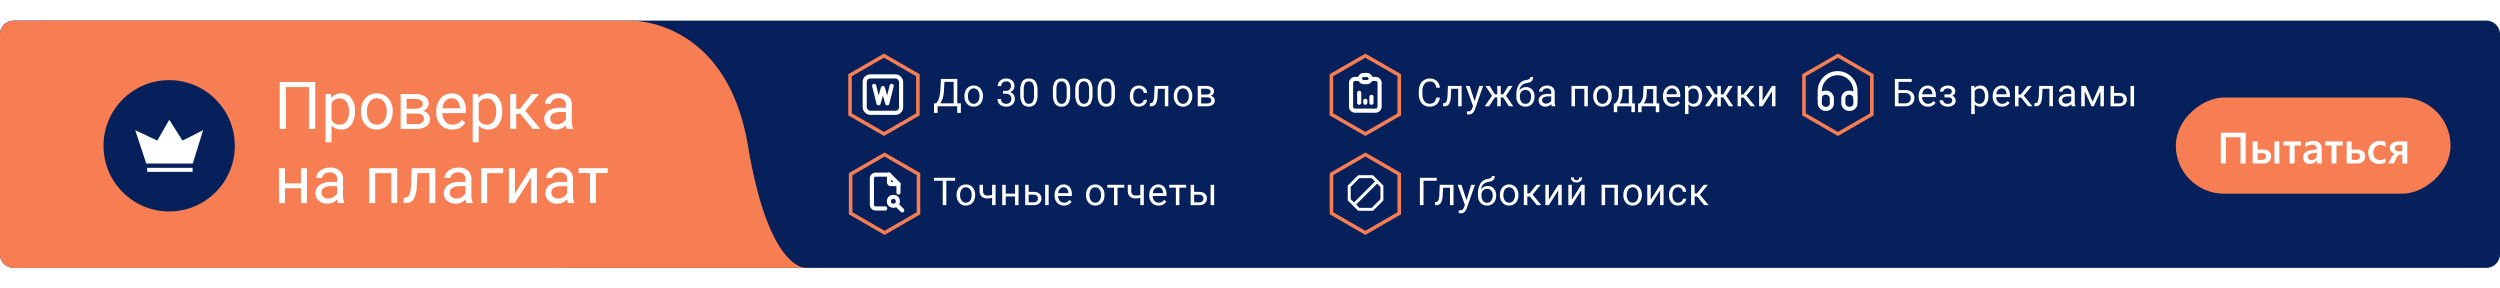 <svg xmlns="http://www.w3.org/2000/svg" xmlns:xlink="http://www.w3.org/1999/xlink" width="910" height="105.013" viewBox="0 0 910 105.013">
  <defs>
    <filter id="Path_4870" x="0" y="0" width="301.201" height="105.013" filterUnits="userSpaceOnUse">
      <feOffset dx="10" input="SourceAlpha"/>
      <feGaussianBlur stdDeviation="2.5" result="blur"/>
      <feFlood flood-opacity="0.141"/>
      <feComposite operator="in" in2="blur"/>
      <feComposite in="SourceGraphic"/>
    </filter>
  </defs>
  <g id="RU-2" transform="translate(-650 -521.494)">
    <path id="Path_11249" data-name="Path 11249" d="M5,0H905a5,5,0,0,1,5,5V85a5,5,0,0,1-5,5H5a5,5,0,0,1-5-5V5A5,5,0,0,1,5,0Z" transform="translate(650 529)" fill="#05205b"/>
    <g id="Group_4463" data-name="Group 4463" transform="translate(1541.807 557) rotate(90)">
      <rect id="Rectangle_1579" data-name="Rectangle 1579" width="35" height="100" rx="17.5" transform="translate(-0.006 -0.193)" fill="#f77e53"/>
      <path id="Path_11050" data-name="Path 11050" d="M10.422,0H8.555V-9.539H3.242V0H1.383V-11.2h9.039ZM22.7,0H20.891V-8H22.7ZM12.961,0V-8h1.813v2.953h2.188a2.868,2.868,0,0,1,1.977.652,2.3,2.3,0,0,1,.734,1.816A2.421,2.421,0,0,1,18.91-.691,2.745,2.745,0,0,1,16.992,0Zm1.813-3.742V-1.3H16.43Q17.8-1.3,17.8-2.562q0-1.18-1.391-1.18Zm15.75-2.812H28.242V0h-1.82V-6.555h-2.3V-8h6.4ZM38.094,0H36.336V-1.25H36.3A2.647,2.647,0,0,1,33.875.188a2.559,2.559,0,0,1-1.848-.641,2.241,2.241,0,0,1-.668-1.7q0-2.266,2.609-2.641l2.375-.336q0-1.711-1.625-1.711a3.86,3.86,0,0,0-2.578.984V-7.437a5.622,5.622,0,0,1,2.922-.75q3.031,0,3.031,2.984Zm-1.75-3.93-1.68.234a2.662,2.662,0,0,0-1.176.379,1.107,1.107,0,0,0-.395.973,1.065,1.065,0,0,0,.363.832,1.407,1.407,0,0,0,.973.324A1.8,1.8,0,0,0,35.8-1.77a2.064,2.064,0,0,0,.543-1.465Zm9.414-2.625H43.477V0h-1.82V-6.555h-2.3V-8h6.4ZM47.188,0V-8H49v2.953h2.133a2.961,2.961,0,0,1,2.02.652A2.286,2.286,0,0,1,53.9-2.578a2.446,2.446,0,0,1-.746,1.887A2.668,2.668,0,0,1,51.266,0ZM49-3.742V-1.3h1.656q1.375,0,1.375-1.258,0-1.18-1.391-1.18ZM61.289-.367a4.47,4.47,0,0,1-2.273.555A3.85,3.85,0,0,1,56.141-.926a3.944,3.944,0,0,1-1.094-2.887,4.341,4.341,0,0,1,1.176-3.176,4.2,4.2,0,0,1,3.145-1.2A4.59,4.59,0,0,1,61.3-7.8v1.688a2.923,2.923,0,0,0-1.781-.625,2.475,2.475,0,0,0-1.883.777A2.842,2.842,0,0,0,56.9-3.93a2.71,2.71,0,0,0,.691,1.961,2.455,2.455,0,0,0,1.855.719,2.9,2.9,0,0,0,1.844-.7ZM69.25,0h-1.8V-3.164h-.93q-.672,0-1.219,1.2L64.344,0H62.289l1.266-2.375a2.678,2.678,0,0,1,1.3-1.219,2.283,2.283,0,0,1-1.457-.684,2.015,2.015,0,0,1-.5-1.4,1.99,1.99,0,0,1,.855-1.7A3.82,3.82,0,0,1,66.047-8h3.2Zm-1.8-4.414V-6.687H66.2q-1.469,0-1.469,1.117,0,1.156,1.445,1.156Z" transform="translate(23.994 84.807) rotate(-90)" fill="#fff"/>
    </g>
    <g id="Group_7857" data-name="Group 7857" transform="translate(40 10)">
      <g id="Group_7856" data-name="Group 7856" transform="translate(-12836 -3175)">
        <g id="words" transform="translate(13191.168 3269)">
          <g id="Group_4482" data-name="Group 4482" transform="translate(563.595 437)">
            <g id="Group_4481" data-name="Group 4481">
              <path id="Path_4871" data-name="Path 4871" d="M1.3,21.75V8.25L13,1.5,24.7,8.25v13.5L13,28.5ZM13,0,0,7.5v15L13,30l13-7.5V7.5Z" fill="#f77e53"/>
            </g>
          </g>
          <g id="Group_4497" data-name="Group 4497" transform="translate(569.589 445.312)">
            <rect id="Rectangle_1592" data-name="Rectangle 1592" width="13.241" height="13.241" rx="2" transform="translate(0)" fill="none" stroke="#fff" stroke-linecap="round" stroke-linejoin="round" stroke-width="1.5"/>
            <path id="Path_4879" data-name="Path 4879" d="M4,4l1.594,6.375L7.187,4.8l1.594,5.578L10.375,4" transform="translate(-0.567 -0.567)" fill="none" stroke="#fff" stroke-linecap="round" stroke-linejoin="round" stroke-width="1.5"/>
          </g>
        </g>
        <path id="Path_11045" data-name="Path 11045" d="M10.11,2.44H8.8V0H1.661V2.447H.349L.342-1.073h.813A5.238,5.238,0,0,0,2.177-3.018a11.551,11.551,0,0,0,.475-2.676l.219-4.259H8.825v8.88h1.3ZM2.652-1.073H7.506V-8.88H4.136L3.992-5.952a12.471,12.471,0,0,1-.455,2.928A6.833,6.833,0,0,1,2.652-1.073Zm8.777-2.693a4.369,4.369,0,0,1,.427-1.955,3.187,3.187,0,0,1,1.189-1.34,3.238,3.238,0,0,1,1.74-.472A3.119,3.119,0,0,1,17.23-6.487a4.024,4.024,0,0,1,.933,2.782v.089a4.407,4.407,0,0,1-.414,1.938A3.14,3.14,0,0,1,16.567-.342,3.275,3.275,0,0,1,14.8.137,3.111,3.111,0,0,1,12.363-.909a4,4,0,0,1-.933-2.769Zm1.271.15a3.164,3.164,0,0,0,.571,1.976A1.827,1.827,0,0,0,14.8-.9a1.816,1.816,0,0,0,1.531-.755A3.46,3.46,0,0,0,16.9-3.767a3.159,3.159,0,0,0-.578-1.972,1.836,1.836,0,0,0-1.535-.755,1.816,1.816,0,0,0-1.511.745A3.434,3.434,0,0,0,12.7-3.616ZM25.484-5.592h.95a2.088,2.088,0,0,0,1.408-.472A1.576,1.576,0,0,0,28.355-7.3a1.544,1.544,0,0,0-1.743-1.75,1.813,1.813,0,0,0-1.309.468,1.639,1.639,0,0,0-.489,1.241H23.549a2.539,2.539,0,0,1,.865-1.965,3.15,3.15,0,0,1,2.2-.783,3.113,3.113,0,0,1,2.208.745,2.692,2.692,0,0,1,.8,2.071,2.185,2.185,0,0,1-.42,1.258,2.538,2.538,0,0,1-1.145.909,2.446,2.446,0,0,1,1.268.861,2.392,2.392,0,0,1,.448,1.47,2.715,2.715,0,0,1-.875,2.126,3.277,3.277,0,0,1-2.276.786,3.363,3.363,0,0,1-2.28-.759,2.517,2.517,0,0,1-.878-2h1.271a1.627,1.627,0,0,0,.513,1.258A1.95,1.95,0,0,0,26.618-.9a1.914,1.914,0,0,0,1.4-.479,1.844,1.844,0,0,0,.485-1.374,1.673,1.673,0,0,0-.533-1.333,2.323,2.323,0,0,0-1.538-.479h-.95ZM38.027-4.245a5.784,5.784,0,0,1-.759,3.3A2.7,2.7,0,0,1,34.9.137,2.718,2.718,0,0,1,32.538-.919a5.49,5.49,0,0,1-.793-3.155V-5.763A5.655,5.655,0,0,1,32.5-9.023a2.719,2.719,0,0,1,2.379-1.066,2.744,2.744,0,0,1,2.365,1.029,5.458,5.458,0,0,1,.779,3.175ZM36.763-5.975a4.634,4.634,0,0,0-.451-2.341,1.553,1.553,0,0,0-1.429-.735,1.532,1.532,0,0,0-1.415.731A4.525,4.525,0,0,0,33.01-6.07v2.023a4.708,4.708,0,0,0,.468,2.382A1.55,1.55,0,0,0,34.9-.9a1.529,1.529,0,0,0,1.391-.725A4.538,4.538,0,0,0,36.763-3.9ZM49.914-4.245a5.784,5.784,0,0,1-.759,3.3A2.7,2.7,0,0,1,46.784.137,2.718,2.718,0,0,1,44.425-.919a5.49,5.49,0,0,1-.793-3.155V-5.763a5.655,5.655,0,0,1,.759-3.261A2.719,2.719,0,0,1,46.77-10.09a2.744,2.744,0,0,1,2.365,1.029,5.458,5.458,0,0,1,.779,3.175ZM48.65-5.975A4.634,4.634,0,0,0,48.2-8.316a1.553,1.553,0,0,0-1.429-.735,1.532,1.532,0,0,0-1.415.731A4.525,4.525,0,0,0,44.9-6.07v2.023a4.708,4.708,0,0,0,.468,2.382A1.55,1.55,0,0,0,46.784-.9a1.529,1.529,0,0,0,1.391-.725A4.538,4.538,0,0,0,48.65-3.9Zm9.406,1.729a5.784,5.784,0,0,1-.759,3.3A2.7,2.7,0,0,1,54.925.137,2.718,2.718,0,0,1,52.566-.919a5.49,5.49,0,0,1-.793-3.155V-5.763a5.655,5.655,0,0,1,.759-3.261,2.719,2.719,0,0,1,2.379-1.066,2.744,2.744,0,0,1,2.365,1.029,5.458,5.458,0,0,1,.779,3.175ZM56.791-5.975a4.634,4.634,0,0,0-.451-2.341,1.553,1.553,0,0,0-1.429-.735,1.532,1.532,0,0,0-1.415.731,4.525,4.525,0,0,0-.458,2.249v2.023a4.708,4.708,0,0,0,.468,2.382A1.55,1.55,0,0,0,54.925-.9a1.529,1.529,0,0,0,1.391-.725A4.538,4.538,0,0,0,56.791-3.9ZM66.2-4.245a5.784,5.784,0,0,1-.759,3.3A2.7,2.7,0,0,1,63.066.137,2.718,2.718,0,0,1,60.708-.919a5.49,5.49,0,0,1-.793-3.155V-5.763a5.655,5.655,0,0,1,.759-3.261,2.719,2.719,0,0,1,2.379-1.066,2.744,2.744,0,0,1,2.365,1.029A5.458,5.458,0,0,1,66.2-5.886ZM64.932-5.975a4.634,4.634,0,0,0-.451-2.341,1.553,1.553,0,0,0-1.429-.735,1.532,1.532,0,0,0-1.415.731,4.525,4.525,0,0,0-.458,2.249v2.023a4.708,4.708,0,0,0,.468,2.382A1.55,1.55,0,0,0,63.066-.9a1.529,1.529,0,0,0,1.391-.725A4.538,4.538,0,0,0,64.932-3.9ZM74.94-.9a1.822,1.822,0,0,0,1.183-.41,1.443,1.443,0,0,0,.561-1.025h1.2a2.293,2.293,0,0,1-.437,1.21,2.882,2.882,0,0,1-1.077.916A3.107,3.107,0,0,1,74.94.137a3.047,3.047,0,0,1-2.4-1.008,4.016,4.016,0,0,1-.892-2.758v-.212a4.453,4.453,0,0,1,.4-1.921,3.02,3.02,0,0,1,1.138-1.306,3.233,3.233,0,0,1,1.753-.465A2.966,2.966,0,0,1,77-6.788a2.663,2.663,0,0,1,.878,1.935h-1.2a1.743,1.743,0,0,0-.543-1.179,1.691,1.691,0,0,0-1.207-.461,1.77,1.77,0,0,0-1.494.694,3.259,3.259,0,0,0-.53,2.006v.239a3.194,3.194,0,0,0,.526,1.969A1.779,1.779,0,0,0,74.94-.9Zm10.7-6.5V0H84.373V-6.351H81.857l-.15,2.769a6.119,6.119,0,0,1-.639,2.728A1.865,1.865,0,0,1,79.431,0h-.506V-1.114l.362-.027a1.045,1.045,0,0,0,.882-.711,8.015,8.015,0,0,0,.342-2.379L80.647-7.4Zm1.975,3.63a4.369,4.369,0,0,1,.427-1.955,3.187,3.187,0,0,1,1.189-1.34,3.238,3.238,0,0,1,1.74-.472A3.119,3.119,0,0,1,93.42-6.487a4.024,4.024,0,0,1,.933,2.782v.089a4.407,4.407,0,0,1-.414,1.938A3.14,3.14,0,0,1,92.757-.342,3.275,3.275,0,0,1,90.99.137,3.111,3.111,0,0,1,88.553-.909a4,4,0,0,1-.933-2.769Zm1.271.15a3.164,3.164,0,0,0,.571,1.976A1.827,1.827,0,0,0,90.99-.9a1.816,1.816,0,0,0,1.531-.755,3.46,3.46,0,0,0,.567-2.116,3.159,3.159,0,0,0-.578-1.972,1.836,1.836,0,0,0-1.535-.755,1.816,1.816,0,0,0-1.511.745A3.434,3.434,0,0,0,88.891-3.616ZM96.335,0V-7.4H99.22a4.144,4.144,0,0,1,2.266.516,1.7,1.7,0,0,1,.79,1.514,1.514,1.514,0,0,1-.308.926,1.906,1.906,0,0,1-.909.632,2.01,2.01,0,0,1,1.077.615,1.592,1.592,0,0,1,.407,1.094,1.8,1.8,0,0,1-.749,1.559A3.571,3.571,0,0,1,99.678,0ZM97.6-3.247v2.229h2.092a1.973,1.973,0,0,0,1.186-.294.973.973,0,0,0,.393-.827q0-1.107-1.627-1.107Zm0-1.012h1.634q1.777,0,1.777-1.039T99.329-6.371H97.6Z" transform="translate(13785.631 3725.172)" fill="#fff"/>
      </g>
      <g id="Group_7854" data-name="Group 7854" transform="translate(-12738 -3200)">
        <g id="Deep_Search" data-name="Deep Search" transform="translate(12881.382 3330)">
          <g id="Group_4483" data-name="Group 4483" transform="translate(775.595 437)">
            <g id="Group_4481-2" data-name="Group 4481">
              <path id="Path_4871-2" data-name="Path 4871" d="M1.3,21.75V8.25L13,1.5,24.7,8.25v13.5L13,28.5ZM13,0,0,7.5v15L13,30l13-7.5V7.5Z" fill="#f77e53"/>
            </g>
          </g>
          <g id="Group_4496" data-name="Group 4496" transform="translate(783.986 445.059)">
            <path id="Path_4877" data-name="Path 4877" d="M14,3V5.757a.689.689,0,0,0,.689.689h2.757" transform="translate(-7.768 -3)" fill="none" stroke="#fff" stroke-linecap="round" stroke-linejoin="round" stroke-width="1.5"/>
            <path id="Path_4878" data-name="Path 4878" d="M9.839,15.319H6.383A1.376,1.376,0,0,1,5,13.95V4.369A1.376,1.376,0,0,1,6.383,3h4.839l3.457,3.422V9.5" transform="translate(-5 -3)" fill="none" stroke="#fff" stroke-linecap="round" stroke-linejoin="round" stroke-width="1.5"/>
            <circle id="Ellipse_280" data-name="Ellipse 280" cx="1.626" cy="1.626" r="1.626" transform="translate(6.193 8.086)" fill="none" stroke="#fff" stroke-linecap="round" stroke-linejoin="round" stroke-width="1.5"/>
            <line id="Line_80" data-name="Line 80" x2="1.723" y2="1.723" transform="translate(9.334 11.285)" fill="none" stroke="#fff" stroke-linecap="round" stroke-linejoin="round" stroke-width="1.5"/>
          </g>
        </g>
        <path id="Path_11046" data-name="Path 11046" d="M8.032-8.88h-3.2V0H3.527V-8.88H.335V-9.953h7.7Zm.547,5.113a4.369,4.369,0,0,1,.427-1.955A3.187,3.187,0,0,1,10.2-7.062a3.238,3.238,0,0,1,1.74-.472,3.119,3.119,0,0,1,2.444,1.046,4.024,4.024,0,0,1,.933,2.782v.089A4.407,4.407,0,0,1,14.9-1.678,3.14,3.14,0,0,1,13.716-.342a3.275,3.275,0,0,1-1.767.479A3.111,3.111,0,0,1,9.512-.909a4,4,0,0,1-.933-2.769Zm1.271.15a3.164,3.164,0,0,0,.571,1.976A1.827,1.827,0,0,0,11.949-.9a1.816,1.816,0,0,0,1.531-.755,3.46,3.46,0,0,0,.567-2.116,3.159,3.159,0,0,0-.578-1.972,1.836,1.836,0,0,0-1.535-.755,1.816,1.816,0,0,0-1.511.745A3.434,3.434,0,0,0,9.85-3.616ZM22.763,0H21.492V-2.68a6.708,6.708,0,0,1-1.709.219,2.907,2.907,0,0,1-2.116-.711A2.742,2.742,0,0,1,16.925-5.2V-7.4H18.19v2.249Q18.224-3.5,19.783-3.5a6.708,6.708,0,0,0,1.709-.219V-7.4h1.271ZM31.11,0H29.845V-3.158h-3.4V0H25.176V-7.4h1.271V-4.19h3.4V-7.4H31.11ZM34.8-4.847h1.921a2.96,2.96,0,0,1,1.989.656,2.2,2.2,0,0,1,.731,1.743A2.264,2.264,0,0,1,38.69-.67,2.93,2.93,0,0,1,36.667,0H33.536V-7.4H34.8ZM42.081,0H40.809V-7.4h1.271ZM34.8-3.814v2.782h1.88a1.547,1.547,0,0,0,1.1-.366,1.307,1.307,0,0,0,.39-1,1.392,1.392,0,0,0-.379-1.008,1.451,1.451,0,0,0-1.063-.407ZM47.638.137a3.232,3.232,0,0,1-2.447-.988,3.666,3.666,0,0,1-.943-2.642v-.232a4.438,4.438,0,0,1,.42-1.965,3.28,3.28,0,0,1,1.176-1.354,2.956,2.956,0,0,1,1.637-.489,2.77,2.77,0,0,1,2.242.95,4.114,4.114,0,0,1,.8,2.721v.526H45.512a2.629,2.629,0,0,0,.639,1.767A2.009,2.009,0,0,0,47.707-.9a2.2,2.2,0,0,0,1.135-.273,2.851,2.851,0,0,0,.813-.725l.772.6A3.106,3.106,0,0,1,47.638.137Zm-.157-6.631a1.687,1.687,0,0,0-1.285.557,2.708,2.708,0,0,0-.643,1.562h3.705v-.1a2.409,2.409,0,0,0-.52-1.494A1.588,1.588,0,0,0,47.481-6.494Zm8.2,2.728A4.369,4.369,0,0,1,56.1-5.722a3.187,3.187,0,0,1,1.189-1.34,3.238,3.238,0,0,1,1.74-.472,3.119,3.119,0,0,1,2.444,1.046,4.024,4.024,0,0,1,.933,2.782v.089A4.407,4.407,0,0,1,62-1.678,3.14,3.14,0,0,1,60.814-.342a3.275,3.275,0,0,1-1.767.479A3.111,3.111,0,0,1,56.61-.909a4,4,0,0,1-.933-2.769Zm1.271.15a3.164,3.164,0,0,0,.571,1.976A1.827,1.827,0,0,0,59.047-.9a1.816,1.816,0,0,0,1.531-.755,3.46,3.46,0,0,0,.567-2.116,3.159,3.159,0,0,0-.578-1.972,1.836,1.836,0,0,0-1.535-.755,1.816,1.816,0,0,0-1.511.745A3.434,3.434,0,0,0,56.948-3.616ZM69.622-6.371H67.14V0H65.876V-6.371H63.442V-7.4h6.18ZM76.717,0H75.446V-2.68a6.708,6.708,0,0,1-1.709.219,2.907,2.907,0,0,1-2.116-.711A2.742,2.742,0,0,1,70.879-5.2V-7.4h1.265v2.249Q72.178-3.5,73.737-3.5a6.708,6.708,0,0,0,1.709-.219V-7.4h1.271ZM82.09.137a3.232,3.232,0,0,1-2.447-.988A3.666,3.666,0,0,1,78.7-3.493v-.232a4.438,4.438,0,0,1,.42-1.965A3.28,3.28,0,0,1,80.3-7.044a2.956,2.956,0,0,1,1.637-.489,2.77,2.77,0,0,1,2.242.95,4.114,4.114,0,0,1,.8,2.721v.526H79.964A2.629,2.629,0,0,0,80.6-1.569,2.009,2.009,0,0,0,82.158-.9a2.2,2.2,0,0,0,1.135-.273,2.851,2.851,0,0,0,.813-.725l.772.6A3.106,3.106,0,0,1,82.09.137Zm-.157-6.631a1.687,1.687,0,0,0-1.285.557,2.708,2.708,0,0,0-.643,1.562H83.71v-.1a2.409,2.409,0,0,0-.52-1.494A1.588,1.588,0,0,0,81.933-6.494Zm10.206.123H89.657V0H88.392V-6.371H85.959V-7.4h6.18ZM95.03-4.847h1.921a2.96,2.96,0,0,1,1.989.656,2.2,2.2,0,0,1,.731,1.743A2.264,2.264,0,0,1,98.92-.67,2.93,2.93,0,0,1,96.9,0H93.765V-7.4H95.03ZM102.31,0h-1.271V-7.4h1.271ZM95.03-3.814v2.782h1.88a1.547,1.547,0,0,0,1.1-.366,1.307,1.307,0,0,0,.39-1,1.392,1.392,0,0,0-.379-1.008,1.451,1.451,0,0,0-1.063-.407Z" transform="translate(13687.631 3786.172)" fill="#fff"/>
      </g>
      <g id="Group_7855" data-name="Group 7855" transform="translate(-12563 -3303)">
        <g id="Accurate_Reports" data-name="Accurate Reports" transform="translate(12959.382 3397)">
          <g id="Group_4481-3" data-name="Group 4481" transform="translate(697.595 437)">
            <path id="Path_4871-3" data-name="Path 4871" d="M1.3,21.75V8.25L13,1.5,24.7,8.25v13.5L13,28.5ZM13,0,0,7.5v15L13,30l13-7.5V7.5Z" fill="#f77e53"/>
            <g id="Group_4493" data-name="Group 4493" transform="translate(7.803 7.786)">
              <path id="Path_4873" data-name="Path 4873" d="M7.97,5H6.485A1.465,1.465,0,0,0,5,6.443V15.1a1.465,1.465,0,0,0,1.485,1.443H13.91A1.465,1.465,0,0,0,15.395,15.1V6.443A1.465,1.465,0,0,0,13.91,5H12.425" transform="translate(-5 -3.555)" fill="none" stroke="#fff" stroke-linecap="round" stroke-linejoin="round" stroke-width="1.5"/>
              <rect id="Rectangle_1591" data-name="Rectangle 1591" width="3.898" height="2.599" rx="1.299" transform="translate(3.248)" fill="none" stroke="#fff" stroke-linecap="round" stroke-linejoin="round" stroke-width="1.5"/>
              <path id="Path_4874" data-name="Path 4874" d="M9,15.608V12" transform="translate(-6.03 -5.503)" fill="none" stroke="#fff" stroke-linecap="round" stroke-linejoin="round" stroke-width="1.5"/>
              <path id="Path_4875" data-name="Path 4875" d="M12,16.722V16" transform="translate(-6.803 -6.617)" fill="none" stroke="#fff" stroke-linecap="round" stroke-linejoin="round" stroke-width="1.5"/>
              <path id="Path_4876" data-name="Path 4876" d="M15,16.165V14" transform="translate(-7.575 -6.06)" fill="none" stroke="#fff" stroke-linecap="round" stroke-linejoin="round" stroke-width="1.5"/>
            </g>
          </g>
        </g>
        <path id="Path_11048" data-name="Path 11048" d="M8.477-3.158A3.662,3.662,0,0,1,7.311-.721,3.82,3.82,0,0,1,4.7.137,3.507,3.507,0,0,1,1.876-1.128,5.088,5.088,0,0,1,.813-4.512v-.957a5.671,5.671,0,0,1,.5-2.44,3.7,3.7,0,0,1,1.4-1.617,3.911,3.911,0,0,1,2.105-.564A3.6,3.6,0,0,1,7.362-9.2,3.706,3.706,0,0,1,8.477-6.754H7.157a2.86,2.86,0,0,0-.742-1.728,2.244,2.244,0,0,0-1.6-.535,2.348,2.348,0,0,0-1.972.93,4.271,4.271,0,0,0-.714,2.648v.965A4.391,4.391,0,0,0,2.81-1.894,2.187,2.187,0,0,0,4.7-.937a2.526,2.526,0,0,0,1.678-.5,2.75,2.75,0,0,0,.776-1.726ZM16.413-7.4V0H15.141V-6.351H12.626l-.15,2.769a6.12,6.12,0,0,1-.639,2.728A1.865,1.865,0,0,1,10.2,0H9.693V-1.114l.362-.027a1.045,1.045,0,0,0,.882-.711,8.015,8.015,0,0,0,.342-2.379L11.416-7.4Zm4.73,5.544L22.866-7.4h1.354L21.246,1.142q-.69,1.846-2.194,1.846l-.239-.021-.472-.089V1.853l.342.027a1.683,1.683,0,0,0,1-.26,1.88,1.88,0,0,0,.591-.95l.28-.752L17.916-7.4H19.3Zm10.384-1.36h-.889V0H29.373V-3.213h-.889L26.413,0h-1.6l2.646-3.828L25.067-7.4H26.6l1.907,3.063h.868V-7.4h1.265v3.063H31.5L33.42-7.4h1.531l-2.4,3.575L35.2,0H33.6Zm8.346-3.76A2.852,2.852,0,0,1,42.1-6.04a3.54,3.54,0,0,1,.837,2.458v.116a4.2,4.2,0,0,1-.4,1.87A2.989,2.989,0,0,1,41.38-.318a3.308,3.308,0,0,1-1.74.455,3.1,3.1,0,0,1-2.4-.995,3.8,3.8,0,0,1-.909-2.669v-.615A6.9,6.9,0,0,1,37.2-7.848,3.623,3.623,0,0,1,39.75-9.522a3.391,3.391,0,0,0,1.292-.417.794.794,0,0,0,.335-.677h1.039a2.068,2.068,0,0,1-.386,1.333,2.158,2.158,0,0,1-1.234.677l-.943.212a3.175,3.175,0,0,0-1.692.9,3.252,3.252,0,0,0-.735,1.685A3.119,3.119,0,0,1,39.873-6.973Zm-.246,1.039a1.862,1.862,0,0,0-1.477.625A2.545,2.545,0,0,0,37.6-3.575v.109a2.95,2.95,0,0,0,.55,1.883,1.8,1.8,0,0,0,1.487.694,1.792,1.792,0,0,0,1.49-.7,3.249,3.249,0,0,0,.547-2.037,2.466,2.466,0,0,0-.55-1.678A1.886,1.886,0,0,0,39.627-5.934ZM49.211,0a2.657,2.657,0,0,1-.178-.779,2.822,2.822,0,0,1-2.105.916,2.611,2.611,0,0,1-1.794-.619,2,2,0,0,1-.7-1.569,2.091,2.091,0,0,1,.878-1.794,4.142,4.142,0,0,1,2.471-.639h1.23v-.581a1.42,1.42,0,0,0-.4-1.056,1.593,1.593,0,0,0-1.169-.393,1.844,1.844,0,0,0-1.135.342,1.007,1.007,0,0,0-.458.827H44.583a1.745,1.745,0,0,1,.393-1.07,2.683,2.683,0,0,1,1.066-.817,3.588,3.588,0,0,1,1.48-.3,2.924,2.924,0,0,1,2,.639,2.306,2.306,0,0,1,.752,1.76v3.4a4.162,4.162,0,0,0,.26,1.62V0Zm-2.1-.964a2.223,2.223,0,0,0,1.128-.308,1.861,1.861,0,0,0,.772-.8V-3.589h-.991q-2.324,0-2.324,1.36a1.151,1.151,0,0,0,.4.93A1.524,1.524,0,0,0,47.112-.964ZM62.335,0H61.07V-6.351h-3.4V0H56.395V-7.4h5.94ZM64.31-3.767a4.369,4.369,0,0,1,.427-1.955,3.187,3.187,0,0,1,1.189-1.34,3.238,3.238,0,0,1,1.74-.472,3.119,3.119,0,0,1,2.444,1.046,4.024,4.024,0,0,1,.933,2.782v.089a4.407,4.407,0,0,1-.414,1.938A3.14,3.14,0,0,1,69.448-.342,3.275,3.275,0,0,1,67.68.137,3.111,3.111,0,0,1,65.243-.909a4,4,0,0,1-.933-2.769Zm1.271.15a3.164,3.164,0,0,0,.571,1.976A1.827,1.827,0,0,0,67.68-.9a1.816,1.816,0,0,0,1.531-.755,3.46,3.46,0,0,0,.567-2.116A3.159,3.159,0,0,0,69.2-5.739a1.836,1.836,0,0,0-1.535-.755,1.816,1.816,0,0,0-1.511.745A3.434,3.434,0,0,0,65.582-3.616Zm6.774,2.584.438-.54a5.126,5.126,0,0,0,.841-2.871L73.75-7.4h4.765v6.364h.95V2.174H78.2V0H73.04V2.174H71.775l.007-3.206Zm1.5,0h3.4v-5.2H74.974L74.9-4.464A6.119,6.119,0,0,1,73.853-1.032Zm7.369,0,.438-.54A5.126,5.126,0,0,0,82.5-4.443L82.616-7.4h4.765v6.364h.95V2.174H87.067V0H81.905V2.174H80.641l.007-3.206Zm1.5,0h3.4v-5.2H83.84l-.075,1.764A6.119,6.119,0,0,1,82.719-1.032ZM93.082.137a3.232,3.232,0,0,1-2.447-.988,3.666,3.666,0,0,1-.943-2.642v-.232a4.438,4.438,0,0,1,.42-1.965,3.28,3.28,0,0,1,1.176-1.354,2.956,2.956,0,0,1,1.637-.489,2.77,2.77,0,0,1,2.242.95,4.114,4.114,0,0,1,.8,2.721v.526H90.956A2.629,2.629,0,0,0,91.6-1.569,2.009,2.009,0,0,0,93.15-.9a2.2,2.2,0,0,0,1.135-.273,2.851,2.851,0,0,0,.813-.725l.772.6A3.106,3.106,0,0,1,93.082.137Zm-.157-6.631a1.687,1.687,0,0,0-1.285.557A2.708,2.708,0,0,0,91-4.375H94.7v-.1a2.409,2.409,0,0,0-.52-1.494A1.588,1.588,0,0,0,92.925-6.494Zm11.033,2.878A4.429,4.429,0,0,1,103.185-.9,2.476,2.476,0,0,1,101.093.137a2.713,2.713,0,0,1-2.119-.854V2.844H97.71V-7.4h1.155l.062.82a2.605,2.605,0,0,1,2.146-.957,2.522,2.522,0,0,1,2.109,1,4.477,4.477,0,0,1,.776,2.8Zm-1.265-.144a3.268,3.268,0,0,0-.533-1.976A1.718,1.718,0,0,0,100.7-6.46a1.859,1.859,0,0,0-1.723,1.019v3.534A1.863,1.863,0,0,0,100.711-.9a1.71,1.71,0,0,0,1.446-.721A3.567,3.567,0,0,0,102.693-3.76Zm8.948.547h-.889V0h-1.265V-3.213H108.6L106.528,0h-1.6l2.646-3.828L105.181-7.4h1.531l1.907,3.063h.868V-7.4h1.265v3.063h.861L113.535-7.4h1.531l-2.4,3.575L115.312,0h-1.6Zm7.4.062h-.923V0H116.85V-7.4h1.271v3.131h.827L121.437-7.4h1.531l-2.926,3.555L123.214,0h-1.606ZM129.366-7.4h1.265V0h-1.265V-5.394L125.955,0H124.69V-7.4h1.265V-2Z" transform="translate(13688.631 3853.172)" fill="#fff"/>
      </g>
      <g id="Group_7853" data-name="Group 7853" transform="translate(-12732 -3200)">
        <g id="No_Ads" data-name="No Ads" transform="translate(12564.405 3330)">
          <g id="Group_4486" data-name="Group 4486" transform="translate(1261.595 437)">
            <g id="Group_4481-4" data-name="Group 4481">
              <path id="Path_4871-4" data-name="Path 4871" d="M1.3,21.75V8.25L12.99,1.5,24.681,8.25v13.5L12.99,28.5ZM12.99,0,0,7.5v15L12.99,30l12.99-7.5V7.5Z" fill="#f77e53"/>
            </g>
          </g>
          <g id="Group_14" data-name="Group 14" transform="translate(1268.168 445.258)">
            <path id="Path_5" data-name="Path 5" d="M372.677,53.188l7.653-7.649,1.2,1.2v4.482l-3.169,3.169h-4.482Zm-1.967-1.967V46.739l3.169-3.169h4.482l1.2,1.2-7.653,7.65Zm2.721-8.733-3.8,3.8v5.378l3.8,3.8h5.378l3.8-3.8V46.291l-3.8-3.8Z" transform="translate(-369.628 -42.488)" fill="#fff"/>
          </g>
        </g>
        <path id="Path_11047" data-name="Path 11047" d="M7.328-8.88h-4.8V0H1.21V-9.953H7.328ZM13.439-7.4V0H12.168V-6.351H9.652L9.5-3.582A6.12,6.12,0,0,1,8.863-.854,1.865,1.865,0,0,1,7.225,0H6.719V-1.114l.362-.027a1.045,1.045,0,0,0,.882-.711,8.015,8.015,0,0,0,.342-2.379L8.442-7.4Zm4.73,5.544L19.892-7.4h1.354L18.272,1.142q-.69,1.846-2.194,1.846l-.239-.021-.472-.089V1.853l.342.027a1.683,1.683,0,0,0,1-.26A1.88,1.88,0,0,0,17.3.67l.28-.752L14.943-7.4h1.381ZM25.9-6.973a2.852,2.852,0,0,1,2.232.933,3.54,3.54,0,0,1,.837,2.458v.116a4.2,4.2,0,0,1-.4,1.87A2.989,2.989,0,0,1,27.408-.318a3.308,3.308,0,0,1-1.74.455,3.1,3.1,0,0,1-2.4-.995,3.8,3.8,0,0,1-.909-2.669v-.615a6.9,6.9,0,0,1,.865-3.705,3.623,3.623,0,0,1,2.553-1.675,3.391,3.391,0,0,0,1.292-.417.794.794,0,0,0,.335-.677h1.039a2.068,2.068,0,0,1-.386,1.333,2.158,2.158,0,0,1-1.234.677l-.943.212a3.175,3.175,0,0,0-1.692.9,3.252,3.252,0,0,0-.735,1.685A3.119,3.119,0,0,1,25.9-6.973Zm-.246,1.039a1.862,1.862,0,0,0-1.477.625,2.545,2.545,0,0,0-.547,1.733v.109a2.95,2.95,0,0,0,.55,1.883,1.8,1.8,0,0,0,1.487.694,1.792,1.792,0,0,0,1.49-.7,3.249,3.249,0,0,0,.547-2.037,2.466,2.466,0,0,0-.55-1.678A1.886,1.886,0,0,0,25.654-5.934Zm4.682,2.167a4.369,4.369,0,0,1,.427-1.955,3.187,3.187,0,0,1,1.189-1.34,3.238,3.238,0,0,1,1.74-.472,3.119,3.119,0,0,1,2.444,1.046,4.024,4.024,0,0,1,.933,2.782v.089a4.407,4.407,0,0,1-.414,1.938A3.14,3.14,0,0,1,35.474-.342a3.275,3.275,0,0,1-1.767.479A3.111,3.111,0,0,1,31.27-.909a4,4,0,0,1-.933-2.769Zm1.271.15a3.164,3.164,0,0,0,.571,1.976A1.827,1.827,0,0,0,33.707-.9a1.816,1.816,0,0,0,1.531-.755,3.46,3.46,0,0,0,.567-2.116,3.159,3.159,0,0,0-.578-1.972,1.836,1.836,0,0,0-1.535-.755,1.816,1.816,0,0,0-1.511.745A3.434,3.434,0,0,0,31.608-3.616Zm9.632.465h-.923V0H39.046V-7.4h1.271v3.131h.827L43.632-7.4h1.531L42.238-3.842,45.41,0H43.8ZM51.562-7.4h1.265V0H51.562V-5.394L48.151,0H46.886V-7.4h1.265V-2Zm8.36,0h1.265V0H59.922V-5.394L56.511,0H55.246V-7.4h1.265V-2Zm.342-2.7A1.7,1.7,0,0,1,59.7-8.762a2.137,2.137,0,0,1-1.48.5,2.141,2.141,0,0,1-1.483-.508,1.7,1.7,0,0,1-.567-1.331H57.2a1.035,1.035,0,0,0,.26.749,1,1,0,0,0,.759.27,1.019,1.019,0,0,0,.749-.267,1.009,1.009,0,0,0,.27-.752ZM73.292,0H72.028V-6.351h-3.4V0H67.352V-7.4h5.94Zm1.975-3.767A4.369,4.369,0,0,1,75.7-5.722a3.187,3.187,0,0,1,1.189-1.34,3.238,3.238,0,0,1,1.74-.472,3.119,3.119,0,0,1,2.444,1.046A4.024,4.024,0,0,1,82-3.705v.089a4.407,4.407,0,0,1-.414,1.938A3.14,3.14,0,0,1,80.4-.342a3.275,3.275,0,0,1-1.767.479A3.111,3.111,0,0,1,76.2-.909a4,4,0,0,1-.933-2.769Zm1.271.15a3.164,3.164,0,0,0,.571,1.976A1.827,1.827,0,0,0,78.638-.9a1.816,1.816,0,0,0,1.531-.755,3.46,3.46,0,0,0,.567-2.116,3.159,3.159,0,0,0-.578-1.972,1.836,1.836,0,0,0-1.535-.755,1.816,1.816,0,0,0-1.511.745A3.434,3.434,0,0,0,76.539-3.616ZM88.652-7.4h1.265V0H88.652V-5.394L85.241,0H83.976V-7.4h1.265V-2ZM95.194-.9a1.822,1.822,0,0,0,1.183-.41,1.443,1.443,0,0,0,.561-1.025h1.2a2.293,2.293,0,0,1-.437,1.21,2.882,2.882,0,0,1-1.077.916,3.107,3.107,0,0,1-1.425.342,3.047,3.047,0,0,1-2.4-1.008A4.016,4.016,0,0,1,91.9-3.63v-.212a4.453,4.453,0,0,1,.4-1.921,3.02,3.02,0,0,1,1.138-1.306,3.233,3.233,0,0,1,1.753-.465,2.966,2.966,0,0,1,2.068.745,2.663,2.663,0,0,1,.878,1.935h-1.2a1.743,1.743,0,0,0-.543-1.179,1.691,1.691,0,0,0-1.207-.461,1.77,1.77,0,0,0-1.494.694,3.259,3.259,0,0,0-.53,2.006v.239a3.194,3.194,0,0,0,.526,1.969A1.779,1.779,0,0,0,95.194-.9Zm6.945-2.256h-.923V0H99.945V-7.4h1.271v3.131h.827L104.532-7.4h1.531l-2.926,3.555L106.309,0H104.7Z" transform="translate(13857.631 3786.172)" fill="#fff"/>
      </g>
      <g id="Group_7852" data-name="Group 7852" transform="translate(-12560 -3303)">
        <g id="Support" transform="translate(12691.405 3397)">
          <g id="Group_4484" data-name="Group 4484" transform="translate(1134.595 437)">
            <g id="Group_4481-5" data-name="Group 4481" transform="translate(0)">
              <path id="Path_4871-5" data-name="Path 4871" d="M1.3,21.75V8.25L13,1.5,24.7,8.25v13.5L13,28.5ZM13,0,0,7.5v15L13,30l13-7.5V7.5Z" fill="#f77e53"/>
            </g>
          </g>
          <g id="Group_4492" data-name="Group 4492" transform="translate(1140.99 444.122)">
            <rect id="Rectangle_1589" data-name="Rectangle 1589" width="4.403" height="5.871" rx="2" transform="translate(0 7.113)" fill="none" stroke="#fff" stroke-linecap="round" stroke-linejoin="round" stroke-width="1.5"/>
            <rect id="Rectangle_1590" data-name="Rectangle 1590" width="4.403" height="5.871" rx="2" transform="translate(8.581 7.113)" fill="none" stroke="#fff" stroke-linecap="round" stroke-linejoin="round" stroke-width="1.5"/>
            <path id="Path_4872" data-name="Path 4872" d="M4,13.084V10.606A6.55,6.55,0,0,1,10.492,4a6.55,6.55,0,0,1,6.492,6.606v2.477" transform="translate(-4 -4)" fill="none" stroke="#fff" stroke-linecap="round" stroke-linejoin="round" stroke-width="1.5"/>
          </g>
        </g>
        <path id="Path_11049" data-name="Path 11049" d="M7.226-8.88h-4.8v2.987H4.9a3.607,3.607,0,0,1,2.434.8A2.694,2.694,0,0,1,8.21-2.974,2.755,2.755,0,0,1,7.328-.827,3.548,3.548,0,0,1,4.922,0H1.107V-9.953H7.226Zm-4.8,4.061v3.746h2.4a2.11,2.11,0,0,0,1.521-.52,1.844,1.844,0,0,0,.543-1.4,1.725,1.725,0,0,0-.523-1.329,2.15,2.15,0,0,0-1.487-.5ZM13.132.137a3.232,3.232,0,0,1-2.447-.988,3.666,3.666,0,0,1-.943-2.642v-.232a4.438,4.438,0,0,1,.42-1.965,3.28,3.28,0,0,1,1.176-1.354,2.956,2.956,0,0,1,1.637-.489,2.77,2.77,0,0,1,2.242.95,4.114,4.114,0,0,1,.8,2.721v.526H11.006a2.629,2.629,0,0,0,.639,1.767A2.009,2.009,0,0,0,13.2-.9a2.2,2.2,0,0,0,1.135-.273,2.851,2.851,0,0,0,.813-.725l.772.6A3.106,3.106,0,0,1,13.132.137Zm-.157-6.631a1.687,1.687,0,0,0-1.285.557,2.708,2.708,0,0,0-.643,1.562h3.705v-.1a2.409,2.409,0,0,0-.52-1.494A1.588,1.588,0,0,0,12.974-6.494Zm8.852,1.121a.983.983,0,0,0-.4-.824,1.745,1.745,0,0,0-1.087-.3,1.764,1.764,0,0,0-1.118.349,1.02,1.02,0,0,0-.448.82H17.52a1.9,1.9,0,0,1,.807-1.579,3.229,3.229,0,0,1,2.017-.615,3.25,3.25,0,0,1,2.023.558,1.888,1.888,0,0,1,.725,1.591,1.534,1.534,0,0,1-.3.917,2.049,2.049,0,0,1-.854.664,1.694,1.694,0,0,1,1.292,1.721,1.914,1.914,0,0,1-.786,1.612,3.4,3.4,0,0,1-2.1.594A3.408,3.408,0,0,1,18.234-.5,2.007,2.007,0,0,1,17.4-2.187h1.258a1.154,1.154,0,0,0,.482.926,1.857,1.857,0,0,0,1.2.386,1.9,1.9,0,0,0,1.169-.334,1.035,1.035,0,0,0,.444-.866,1.023,1.023,0,0,0-.373-.89,1.994,1.994,0,0,0-1.159-.269H19.161V-4.307h1.374Q21.827-4.341,21.827-5.373ZM35.142-3.616A4.429,4.429,0,0,1,34.37-.9,2.476,2.476,0,0,1,32.278.137a2.713,2.713,0,0,1-2.119-.854V2.844H28.894V-7.4H30.05l.062.82a2.605,2.605,0,0,1,2.146-.957,2.522,2.522,0,0,1,2.109,1,4.477,4.477,0,0,1,.776,2.8ZM33.878-3.76a3.268,3.268,0,0,0-.533-1.976,1.718,1.718,0,0,0-1.463-.725,1.859,1.859,0,0,0-1.723,1.019v3.534A1.863,1.863,0,0,0,31.9-.9a1.71,1.71,0,0,0,1.446-.721A3.567,3.567,0,0,0,33.878-3.76ZM40.1.137a3.232,3.232,0,0,1-2.447-.988,3.666,3.666,0,0,1-.943-2.642v-.232a4.438,4.438,0,0,1,.42-1.965A3.28,3.28,0,0,1,38.3-7.044a2.956,2.956,0,0,1,1.637-.489,2.77,2.77,0,0,1,2.242.95,4.114,4.114,0,0,1,.8,2.721v.526H37.972a2.629,2.629,0,0,0,.639,1.767A2.009,2.009,0,0,0,40.167-.9,2.2,2.2,0,0,0,41.3-1.169a2.851,2.851,0,0,0,.813-.725l.772.6A3.106,3.106,0,0,1,40.1.137Zm-.157-6.631a1.687,1.687,0,0,0-1.285.557,2.708,2.708,0,0,0-.643,1.562h3.705v-.1a2.409,2.409,0,0,0-.52-1.494A1.588,1.588,0,0,0,39.941-6.494ZM47.03-3.151h-.923V0H44.835V-7.4h1.271v3.131h.827L49.422-7.4h1.531L48.028-3.842,51.2,0H49.593ZM58.63-7.4V0H57.358V-6.351H54.843l-.15,2.769a6.12,6.12,0,0,1-.639,2.728A1.865,1.865,0,0,1,52.416,0H51.91V-1.114l.362-.027a1.045,1.045,0,0,0,.882-.711A8.015,8.015,0,0,0,53.5-4.231L53.633-7.4ZM65.507,0a2.657,2.657,0,0,1-.178-.779,2.822,2.822,0,0,1-2.105.916,2.611,2.611,0,0,1-1.794-.619,2,2,0,0,1-.7-1.569,2.091,2.091,0,0,1,.878-1.794,4.142,4.142,0,0,1,2.471-.639h1.23v-.581a1.42,1.42,0,0,0-.4-1.056,1.593,1.593,0,0,0-1.169-.393,1.844,1.844,0,0,0-1.135.342,1.007,1.007,0,0,0-.458.827H60.879a1.745,1.745,0,0,1,.393-1.07,2.683,2.683,0,0,1,1.066-.817,3.588,3.588,0,0,1,1.48-.3,2.924,2.924,0,0,1,2,.639,2.306,2.306,0,0,1,.752,1.76v3.4a4.162,4.162,0,0,0,.26,1.62V0Zm-2.1-.964a2.223,2.223,0,0,0,1.128-.308,1.861,1.861,0,0,0,.772-.8V-3.589h-.991q-2.324,0-2.324,1.36a1.151,1.151,0,0,0,.4.93A1.524,1.524,0,0,0,63.408-.964Zm9.686-.711L75.61-7.4h1.579V0H75.924V-5.38L73.532,0h-.875l-2.44-5.5V0H68.952V-7.4h1.641ZM80.88-4.847H82.8a2.96,2.96,0,0,1,1.989.656,2.2,2.2,0,0,1,.731,1.743A2.264,2.264,0,0,1,84.77-.67,2.93,2.93,0,0,1,82.746,0H79.615V-7.4H80.88ZM88.16,0H86.889V-7.4H88.16ZM80.88-3.814v2.782h1.88a1.547,1.547,0,0,0,1.1-.366,1.307,1.307,0,0,0,.39-1,1.392,1.392,0,0,0-.379-1.008,1.451,1.451,0,0,0-1.063-.407Z" transform="translate(13858.631 3853.172)" fill="#fff"/>
      </g>
    </g>
    <path id="Path_11250" data-name="Path 11250" d="M5,0H205a5,5,0,0,1,5,5V85a5,5,0,0,1-5,5H5a5,5,0,0,1-5-5V5A5,5,0,0,1,5,0Z" transform="translate(650 529.041)" fill="#f77e53"/>
    <g id="Group_7865" data-name="Group 7865" transform="translate(330.5 259.983)">
      <g transform="matrix(1, 0, 0, 1, 319.5, 261.51)" filter="url(#Path_4870)">
        <path id="Path_4870-2" data-name="Path 4870" d="M6.428,0h212.99s35.017-1.056,42.83,45.515S283.7,90,283.7,90H6.428A6.428,6.428,0,0,1,0,83.569V6.429A6.428,6.428,0,0,1,6.428,0Z" transform="translate(0 7.5)" fill="#f77e53"/>
      </g>
      <g id="Group_7862" data-name="Group 7862" transform="translate(-22.258 -6.106)">
        <g id="logo" transform="translate(379.433 296.117)">
          <g id="Group_4478" data-name="Group 4478" transform="translate(47.799 0.671) rotate(90)">
            <circle id="Ellipse_44" data-name="Ellipse 44" cx="23.899" cy="23.899" r="23.899" transform="translate(0 0)" fill="#05205b"/>
            <g id="Group_381" data-name="Group 381" transform="translate(14.415 36.255) rotate(-90)">
              <path id="Path_28" data-name="Path 28" d="M24.711,3.794l-7.5,3.794L12.389,0,8.036,7.588,0,3.794,4.018,15.951H20.961Z" transform="translate(0)" fill="#fff"/>
              <rect id="Rectangle_7" data-name="Rectangle 7" width="16.541" height="1.466" transform="translate(4.353 17.503)" fill="#fff"/>
            </g>
          </g>
          <path id="Path_11044" data-name="Path 11044" d="M15.012,0H12.75V-15.223H4.336V0H2.086V-17.062H15.012ZM29.473-6.2a7.592,7.592,0,0,1-1.324,4.664A4.244,4.244,0,0,1,24.563.234,4.65,4.65,0,0,1,20.93-1.23V4.875H18.762V-12.68h1.98l.105,1.406a4.466,4.466,0,0,1,3.68-1.641,4.324,4.324,0,0,1,3.615,1.723A7.675,7.675,0,0,1,29.473-6.4ZM27.3-6.445a5.6,5.6,0,0,0-.914-3.387,2.945,2.945,0,0,0-2.508-1.242A3.187,3.187,0,0,0,20.93-9.328V-3.27a3.193,3.193,0,0,0,2.977,1.734,2.931,2.931,0,0,0,2.479-1.236A6.115,6.115,0,0,0,27.3-6.445Zm4.348-.012a7.489,7.489,0,0,1,.732-3.352,5.464,5.464,0,0,1,2.039-2.3,5.551,5.551,0,0,1,2.982-.809A5.347,5.347,0,0,1,41.6-11.121a6.9,6.9,0,0,1,1.6,4.77V-6.2a7.555,7.555,0,0,1-.709,3.322A5.383,5.383,0,0,1,40.459-.586a5.614,5.614,0,0,1-3.029.82,5.334,5.334,0,0,1-4.178-1.793,6.863,6.863,0,0,1-1.6-4.746Zm2.18.258a5.424,5.424,0,0,0,.979,3.387A3.132,3.132,0,0,0,37.43-1.535,3.113,3.113,0,0,0,40.055-2.83a5.932,5.932,0,0,0,.973-3.627,5.415,5.415,0,0,0-.99-3.381,3.148,3.148,0,0,0-2.631-1.295,3.113,3.113,0,0,0-2.59,1.277A5.888,5.888,0,0,0,33.832-6.2ZM46.113,0V-12.68h4.945a7.1,7.1,0,0,1,3.885.885A2.905,2.905,0,0,1,56.3-9.2a2.6,2.6,0,0,1-.527,1.588,3.267,3.267,0,0,1-1.559,1.084,3.445,3.445,0,0,1,1.846,1.055,2.728,2.728,0,0,1,.7,1.875A3.092,3.092,0,0,1,55.471-.926,6.123,6.123,0,0,1,51.844,0Zm2.168-5.566v3.82h3.586a3.382,3.382,0,0,0,2.033-.5,1.668,1.668,0,0,0,.674-1.418q0-1.9-2.789-1.9Zm0-1.734h2.8q3.047,0,3.047-1.781t-2.883-1.84H48.281ZM64.887.234a5.54,5.54,0,0,1-4.2-1.693,6.285,6.285,0,0,1-1.617-4.529v-.4a7.609,7.609,0,0,1,.721-3.369,5.622,5.622,0,0,1,2.016-2.32,5.068,5.068,0,0,1,2.807-.838,4.749,4.749,0,0,1,3.844,1.629,7.053,7.053,0,0,1,1.371,4.664v.9h-8.59a4.507,4.507,0,0,0,1.1,3.029A3.444,3.444,0,0,0,65-1.535,3.776,3.776,0,0,0,66.949-2a4.888,4.888,0,0,0,1.395-1.242l1.324,1.031A5.325,5.325,0,0,1,64.887.234Zm-.27-11.367a2.892,2.892,0,0,0-2.2.955,4.642,4.642,0,0,0-1.1,2.678h6.352v-.164a4.129,4.129,0,0,0-.891-2.561A2.723,2.723,0,0,0,64.617-11.133ZM83.051-6.2a7.592,7.592,0,0,1-1.324,4.664A4.244,4.244,0,0,1,78.141.234,4.65,4.65,0,0,1,74.508-1.23V4.875H72.34V-12.68h1.98l.105,1.406a4.466,4.466,0,0,1,3.68-1.641,4.324,4.324,0,0,1,3.615,1.723A7.675,7.675,0,0,1,83.051-6.4Zm-2.168-.246a5.6,5.6,0,0,0-.914-3.387,2.945,2.945,0,0,0-2.508-1.242,3.187,3.187,0,0,0-2.953,1.746V-3.27a3.193,3.193,0,0,0,2.977,1.734,2.931,2.931,0,0,0,2.479-1.236A6.115,6.115,0,0,0,80.883-6.445ZM89.754-5.4H88.172V0h-2.18V-12.68h2.18v5.367H89.59l4.266-5.367H96.48L91.465-6.586,96.9,0H94.148ZM106.594,0a4.554,4.554,0,0,1-.3-1.336A4.837,4.837,0,0,1,102.68.234,4.476,4.476,0,0,1,99.6-.826a3.431,3.431,0,0,1-1.2-2.689,3.584,3.584,0,0,1,1.506-3.076,7.1,7.1,0,0,1,4.236-1.1h2.109v-1a2.435,2.435,0,0,0-.68-1.811,2.732,2.732,0,0,0-2-.674,3.161,3.161,0,0,0-1.945.586,1.727,1.727,0,0,0-.785,1.418H98.66A2.992,2.992,0,0,1,99.334-11a4.6,4.6,0,0,1,1.828-1.4,6.15,6.15,0,0,1,2.537-.516,5.013,5.013,0,0,1,3.434,1.1A3.953,3.953,0,0,1,108.422-8.8v5.836a7.135,7.135,0,0,0,.445,2.777V0ZM103-1.652a3.81,3.81,0,0,0,1.934-.527,3.19,3.19,0,0,0,1.324-1.371v-2.6h-1.7q-3.984,0-3.984,2.332a1.974,1.974,0,0,0,.68,1.594A2.612,2.612,0,0,0,103-1.652ZM12,27H9.832V21.586H4.008V27H1.828V14.32h2.18v5.5H9.832v-5.5H12Zm11.309,0a4.554,4.554,0,0,1-.3-1.336,4.837,4.837,0,0,1-3.609,1.57,4.476,4.476,0,0,1-3.076-1.061,3.431,3.431,0,0,1-1.2-2.689,3.584,3.584,0,0,1,1.506-3.076,7.1,7.1,0,0,1,4.236-1.1h2.109v-1a2.435,2.435,0,0,0-.68-1.811,2.732,2.732,0,0,0-2-.674,3.161,3.161,0,0,0-1.945.586,1.727,1.727,0,0,0-.785,1.418h-2.18A2.992,2.992,0,0,1,16.049,16a4.6,4.6,0,0,1,1.828-1.4,6.15,6.15,0,0,1,2.537-.516,5.013,5.013,0,0,1,3.434,1.1A3.953,3.953,0,0,1,25.137,18.2v5.836a7.135,7.135,0,0,0,.445,2.777V27Zm-3.6-1.652a3.81,3.81,0,0,0,1.934-.527,3.19,3.19,0,0,0,1.324-1.371v-2.6h-1.7q-3.984,0-3.984,2.332a1.974,1.974,0,0,0,.68,1.594A2.612,2.612,0,0,0,19.711,25.348ZM44.848,27H42.68V16.113H36.844V27h-2.18V14.32H44.848ZM58.723,14.32V27h-2.18V16.113H52.23l-.258,4.746a10.491,10.491,0,0,1-1.1,4.676A3.2,3.2,0,0,1,48.07,27H47.2V25.09l.621-.047a1.792,1.792,0,0,0,1.512-1.219,13.739,13.739,0,0,0,.586-4.078l.234-5.426ZM70.031,27a4.554,4.554,0,0,1-.3-1.336,4.837,4.837,0,0,1-3.609,1.57,4.476,4.476,0,0,1-3.076-1.061,3.431,3.431,0,0,1-1.2-2.689,3.584,3.584,0,0,1,1.506-3.076,7.1,7.1,0,0,1,4.236-1.1h2.109v-1a2.435,2.435,0,0,0-.68-1.811,2.732,2.732,0,0,0-2-.674,3.161,3.161,0,0,0-1.945.586,1.727,1.727,0,0,0-.785,1.418H62.1A2.992,2.992,0,0,1,62.771,16,4.6,4.6,0,0,1,64.6,14.6a6.15,6.15,0,0,1,2.537-.516,5.013,5.013,0,0,1,3.434,1.1A3.953,3.953,0,0,1,71.859,18.2v5.836a7.135,7.135,0,0,0,.445,2.777V27Zm-3.6-1.652a3.81,3.81,0,0,0,1.934-.527,3.19,3.19,0,0,0,1.324-1.371v-2.6h-1.7q-3.984,0-3.984,2.332a1.974,1.974,0,0,0,.68,1.594A2.612,2.612,0,0,0,66.434,25.348Zm17.016-9.234H77.6V27h-2.18V14.32h8.027ZM93.527,14.32H95.7V27H93.527V17.754L87.68,27H85.512V14.32H87.68v9.258ZM107,27a4.554,4.554,0,0,1-.3-1.336,4.837,4.837,0,0,1-3.609,1.57,4.476,4.476,0,0,1-3.076-1.061,3.431,3.431,0,0,1-1.2-2.689,3.584,3.584,0,0,1,1.506-3.076,7.1,7.1,0,0,1,4.236-1.1h2.109v-1a2.435,2.435,0,0,0-.68-1.811,2.732,2.732,0,0,0-2-.674,3.161,3.161,0,0,0-1.945.586,1.727,1.727,0,0,0-.785,1.418H99.07A2.992,2.992,0,0,1,99.744,16a4.6,4.6,0,0,1,1.828-1.4,6.15,6.15,0,0,1,2.537-.516,5.013,5.013,0,0,1,3.434,1.1,3.953,3.953,0,0,1,1.289,3.018v5.836a7.135,7.135,0,0,0,.445,2.777V27Zm-3.6-1.652a3.81,3.81,0,0,0,1.934-.527,3.19,3.19,0,0,0,1.324-1.371v-2.6h-1.7q-3.984,0-3.984,2.332a1.974,1.974,0,0,0,.68,1.594A2.612,2.612,0,0,0,103.406,25.348Zm18.059-9.27h-4.254V27h-2.168V16.078h-4.172V14.32h10.594Z" transform="translate(62.059 18.407)" fill="#fff"/>
        </g>
      </g>
    </g>
  </g>
</svg>
